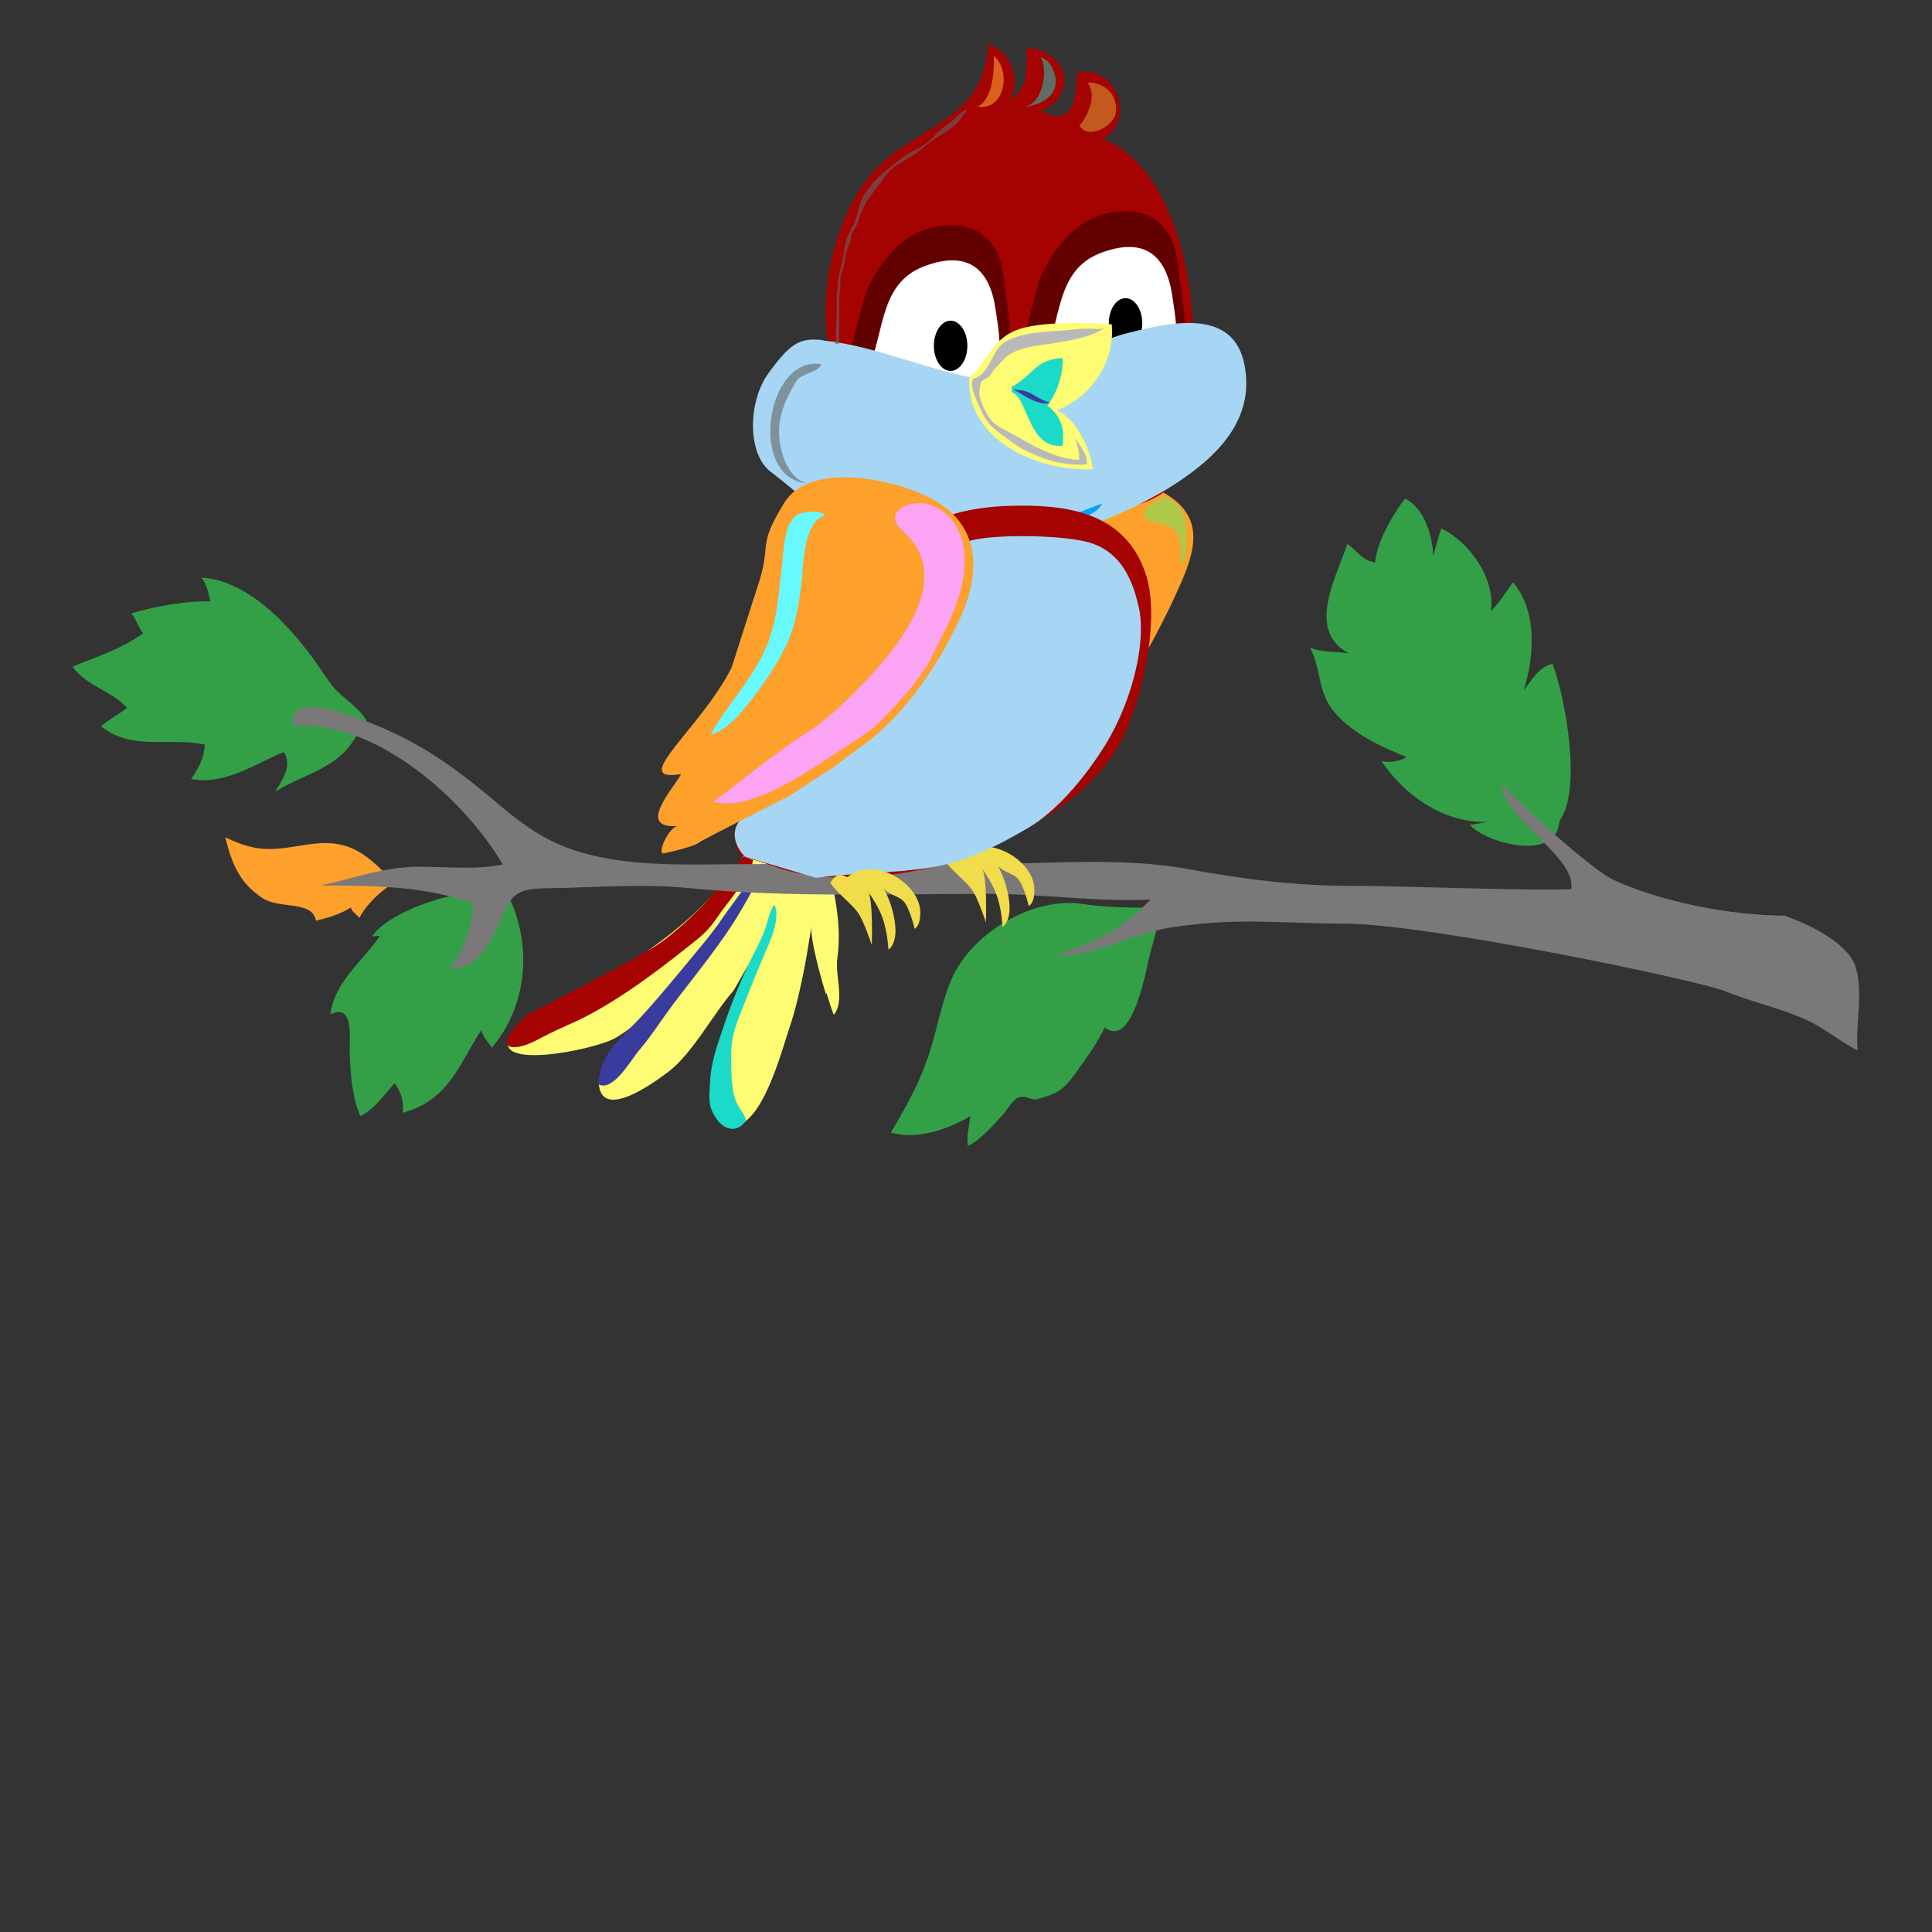 <svg id="bg_image_3" width="500" height="500" xmlns="http://www.w3.org/2000/svg" version="1.1" xmlns:xlink="http://www.w3.org/1999/xlink" xmlns:svgjs="http://svgjs.com/svgjs" class="bgs" preserveAspectRatio="xMidYMin slice"><rect width="100%" height="100%" fill="#333333" stroke="none"/><defs id="SvgjsDefs6600"/><rect id="rect_image_3" width="100%" height="100%" fill="none"/><svg id="variation_3" preserveAspectRatio="xMidYMin meet" viewBox="131.7 119.4 577.3 355.7" data-uid="3" data-keyword="variation_3" data-complex="true" style="overflow: visible;"><path id="3_l_0" d="M354.2 374.5C347.8 384.9 337.4 394.8 327.2 402.1C320.9 406.7 314.2 410.9 307.3 414.8C301.2 418.3 290.2 421.2 285.6 426.7C274.3 440.3 309.5 433.2 315.7 429.5C325.9 423.6 335.9 410.4 341.4 399.8C333.3 404.3 328.9 414.8 323.6 422.2C319.9 427.3 310 438 310.7 443.8C311.9 453.7 326.4 443.5 331.5 439.6C338.7 434.1 345.1 421.9 350.9 415.4C354.8 408.7 358.6 402.1 360.8 394.9C357.5 401.9 333.9 455.1 350.3 455.9C359.3 456.4 365.2 433.6 367.5 426.8C370.8 417.2 372.8 404.8 374.3 395.4C375 405.5 380.6 422.9 380.9 422.6C384.2 418.4 381.2 411 381.9 405.8C382.9 398.2 382.1 392.6 380.7 384.8C378.3 371.1 367.4 362.7 355.1 374.3 " data-color-original="#4993cf" fill="#fdfc72" class="4993cf"/><path id="3_l_1" d="M370.1 416.4C371.7 412.1 373.6 399.4 374.2 394.8C374.7 394.3 371 399.6 370.5 403.1 " data-color-original="#1c50a3" fill="#fdfc72" class="1c50a3"/><path id="3_l_2" d="M374.1 394.8C373.5 399.5 377.1 412 378.5 416.5C380.5 413.8 378.7 395.2 374.7 394.8 " data-color-original="#1c50a3" fill="#fdfc72" class="1c50a3"/><path id="3_l_3" d="M363 389.8C361.6 391.7 360.9 395.7 359.9 398.2C358.4 401.7 356.6 404.9 355 408.3C352.3 414.3 349.8 420.3 347.8 426.5C346 431.8 344.2 436.7 343.9 442.3C343.8 444.8 343.3 448.4 344.2 450.7C346.3 456.2 350.9 458.9 354.4 454.6C355.1 453.7 353.4 451.9 351.7 448.7C350 444.7 350.2 437.7 350.2 434.3C350.2 428.3 352.1 424.5 354.2 419.1C356.3 413.6 358.5 408.3 360.8 403C361.9 400.5 364.6 394.2 363.4 390.4 " data-color-original="#2c5baa" fill="#1bdac8" class="2c5baa"/><path id="3_l_4" d="M355.5 382.7C354.3 384.6 349.4 391.1 347.8 393.4C346.1 396 344.2 398.4 342.2 400.9C338.6 405.3 335.1 409.5 331.5 413.8S323.9 422.7 320.4 426.2C314.7 431.9 311.7 435.4 310.8 440.9C310.4 443.5 310.6 442.7 310.5 443.4C314.9 445.8 320.3 436 322.7 433.2C326.3 429 329.3 424.2 332.6 419.8C339.6 410.5 347.3 401.4 353.2 391.3C355.1 388 359.3 381.1 359.5 377.3 " data-color-original="#3557a7" fill="#393c9e" class="3557a7"/><path id="3_l_5" d="M353.6 375.4C350.3 380.1 347.9 383.2 343.9 387.6C339.7 392.3 331.8 399.7 326.4 402.8C314.7 409.7 302.4 415.7 290.3 422.1C287.9 423.4 278.6 432.7 285.8 432.3C288.7 432.1 291.7 430.4 294.2 429.1C296.9 427.7 299.3 426.6 302 425.4C313.6 420.4 326.9 410.6 337 402.5C341.1 399.3 343.2 397.7 346.1 393.4C348.6 389.6 356.4 380.8 356.7 376.3C355.6 376.2 355.3 375.6 354.2 375.3 " data-color-original="#3357a7" fill="#a50202" class="3357a7"/><path id="3_l_6" d="M597.8 364.5C604.4 355.4 599.5 327.9 595.6 317.8C591.7 318.5 589.4 322.6 587 325.7C590.2 315.6 591.1 301.9 583.8 293.4C581.7 296.4 579.7 299.4 577.2 302.1C578.6 292.5 571 281.5 562.4 277.3C561.5 279.9 560.7 282.7 560 285.5C559.7 279.3 557.3 271.3 551.6 268.4C547.9 272.8 542.9 282 542.6 287.4C538.9 287.1 537 283.8 534.3 281.9C531.5 290.9 521.6 307.7 534.7 314.6C530.8 314 527 314.5 523.1 312.9C526.7 319.5 525.2 326.3 530.7 332.5C536.2 338.8 544.5 342.6 552 345.6C550 346.9 547 347.4 544.5 346.8C551.6 357.5 564.5 366.4 578.2 364.8C576 364.9 573.2 365.6 570.9 365.9C575.9 371.4 595.8 376.6 597.5 365.9 " data-color-original="#5bba47" fill="#33a048" class="5bba47"/><path id="3_l_7" d="M247 380.6C239.6 373 234.2 370.2 224 371.7C213.9 373.2 209.4 374.6 199 369.6C201 377.5 203.2 383.2 210.2 387.8C215.2 391.1 225.1 388.4 226.1 394.5C229.7 393.7 233.5 392.5 236.5 390.6C237.1 392.2 238.6 392.9 239.1 393.7C241.1 389.4 248.3 382.5 253.3 381.8C252 381.3 249.4 380.4 247.8 380.3 " data-color-original="#6cbe45" fill="#fda02c" class="6cbe45"/><path id="3_l_8" d="M459.1 390.4C442.9 385.3 422 397.6 415.9 412.3C412.7 419.9 411.5 428.4 408.7 436.1C405.9 444 402 450.9 397.9 457.8C405.7 460.2 415.2 456.7 421.7 452.9C421.2 456 420.5 458.9 420.9 461.8C424.3 460.4 428.3 455.8 430.9 453C432.2 451.7 434.3 448 435.9 447.4C438.5 446.4 439.6 448.4 441.8 447.8C446.9 446.3 449.1 445.7 453 440.2C456 436 459.6 431.1 461.8 426.4C471.1 433.7 475.3 403.6 476.4 398.1C475.4 402.2 473.5 406.4 473.9 410.6C475.1 403.9 477.9 397.1 478.4 390.4C471.4 390.9 460.8 390.5 453.7 389.3 " data-color-original="#67bd45" fill="#33a048" class="67bd45"/><path id="3_l_9" d="M228.5 320.9C220.5 308.6 206.8 292.8 191.9 292C193.6 294.2 193.9 296.5 194.6 299.1C187.4 298.9 178.3 300.5 170.9 302.7C172.4 304.2 173 307 174.5 308.6C167.7 313.5 160.8 315.5 153.4 318.6C157.3 324.3 165.2 325.9 169.7 330.9C167.2 332.8 164.2 334.4 161.9 336.4C171 343.9 182.6 339.6 192.9 341.9C192.7 345.9 191.1 348.9 188.8 352.2C199 354 207.4 347.9 216.5 344.1C219.2 348.2 215.9 352.7 213.9 356C219 352.7 224.6 351.1 229.9 347.8C236.4 343.7 237.2 340.5 241.2 334.6C238.2 329.7 232.6 327.5 229.5 322.2 " data-color-original="#47b649" fill="#33a048" class="47b649"/><path id="3_l_10" d="M281.7 388.1C274.4 382.3 248 391.1 242.9 399.2C243.7 399.2 244.5 399 245.2 399.1C239.7 407.1 231.8 412.5 230.4 422.5C237.8 419 236 430 236.2 434.4C236.4 440.3 237 447.7 239.4 452.9C243.7 450.8 246.3 446.7 249.6 443.1C251.5 445.5 252.5 448.8 252 451.9C265.6 448.3 268.7 437.8 275.5 427.2C275.9 429.2 278 431.2 278.6 432.5C289.1 420.3 290.7 402.6 284.1 388.1C283.1 388.6 283 388 282.4 387.8 " data-color-original="#149c48" fill="#33a048" class="149c48"/><path id="3_l_11" d="M665.3 393C649.2 393 628.3 389 613.8 382.3C607.4 379.3 586.1 360.1 580.5 353.7C580.7 364.1 602.9 375.4 601.2 385.1C586.5 385.6 551 384.1 535.4 384.1C519 384.1 502.8 382.1 486.8 379.1C466.9 375.4 444.1 377.6 423.5 377.6H356.3C342 377.6 327.5 378.4 313.6 376C298.5 373.3 291 368.5 279.7 358.9C270.3 350.9 260.4 343.5 249.1 338.3C243.7 335.8 216.9 323.8 219.4 336.4C243.8 334.3 270.6 358.3 281.9 377.7C273.6 379.5 264.2 378.2 255.5 378.4C245.5 378.7 237 382 227.5 384C242.7 384 259 384.1 273 389.4C273 395.7 270.5 403.1 266.1 408.8C273.8 409 277.5 402.6 280.4 396.1C284.5 386.7 285.2 384.9 295.9 384.8C309.6 384.6 324.2 383.4 337.8 384.8C366.9 387.6 397.4 386.5 427.1 386.5C442.9 386.5 460.2 389 475.5 388.2C465.9 398.1 458.9 400.8 446.9 404.9C454.7 405.5 463.7 401.6 471 399.2C478.6 396.7 483.1 396.2 491 395.4C504.8 394 519.6 395.4 533.5 395.4C558.2 395.4 639.2 412.3 647.2 415.6C654.9 418.7 662.6 420.4 670 423.5C676.2 426 681 430.4 686.8 433.3C686 425.6 688.6 416.3 686.2 408.4C684.4 402.5 675.8 396.9 665.2 393.1 " data-color-original="#605921" fill="#7a7878" class="605921"/><path id="3_l_12" d="M426.4 293.3C431.3 279.2 426.1 281.3 434.6 267.5C442 255.4 465.9 259.8 477.9 265.8C494 273.9 488.1 286.1 482 299.3C475.4 313.3 467.7 325.6 459.7 338.4C447.4 358 438 363.9 410.4 372.3C409.9 372.4 410.5 371.8 410.4 372.3C410.4 372.3 400.2 378.2 398.7 369.9C398.2 367.3 400.2 364 403 363.9C389.9 365 401.9 352.3 403.8 348.4C387.7 351.1 409.7 334.9 418.9 316.6 " data-color-original="#3087c8" fill="#fda02c" class="3087c8"/><path id="3_l_13" d="M379.5 224.1C376.1 207.3 380.9 184.7 391.8 171.7C404.4 156.7 425.8 156.3 426.9 132.8C433.1 133.6 437.3 143.5 433.5 149.1C439.5 145.6 438.2 139.6 438.5 133.7C450.8 134.5 454.2 147.6 442.8 152.6C452.8 157.7 453.1 148.3 453.5 141.2C465.2 138.4 471.3 155.1 461.3 160.9C481.1 168.9 487.6 199.1 488.2 217.2C505.9 214.6 500.4 232.3 493.9 244.2C485.9 258.8 484.2 267.7 468.4 271C455.1 273.8 441.7 283.6 427.6 282.6C419.7 282.1 416.2 276.8 409.5 274C403.5 271.5 396 271 389.3 270.9C375.5 270.7 364.5 268.4 362.7 252.2C361.4 240.7 367.1 213.9 384.2 224 " data-color-original="#76beea" fill="#a50202" class="76beea"/><path id="3_l_14" d="M419 374.7C416.8 373.7 415.7 373.6 413.9 376.4C416 379.6 420.5 382.7 422.5 385.8C424.1 388.4 426.3 395 426.3 395S426.8 380.6 425 378.7C429.2 384.8 430.6 388.2 431.3 396.4C435.8 392.7 431.9 381.4 429.8 378C431.1 379.8 434.4 380.4 435.7 381.8C437.6 383.7 439.1 390.1 439.1 390.1S440.8 389.6 440.8 385.2C440.8 376.8 427.2 368.1 419 374.7 " data-color-original="#ccaa29" fill="#f1dc4c" class="ccaa29"/><path id="3_l_15" d="M384 227.1C386.2 226.3 389 209.2 391.4 204.6C396.3 195.3 402.9 187.8 413.8 186.8C424.4 185.8 430.4 191.8 431.6 202.2C432.6 210.8 434.5 221.1 433.9 229.5C419 234.5 396.5 244.8 384 228.8M436 222.9C438.2 222.1 441 205 443.4 200.4C448.3 191.1 454.9 183.6 465.8 182.6C476.4 181.6 482.4 187.6 483.6 198C484.6 206.6 486.5 216.9 485.9 225.3C471 230.3 448.5 240.6 436 224.6 " data-color-original="#046896" fill="#000000" class="046896" opacity=".4"/><path id="3_l_16" d="M392.1 227.2C396 216.3 395.4 203.4 408.3 198.8C421.3 194.1 427.5 200.1 429.2 211.9C430.9 223.2 432.7 232.5 419.5 234.5C407.5 236.3 401.8 231.2 392.1 228.1M444.9 223.2C448.8 212.3 448.2 199.4 461.1 194.8C474.1 190.1 480.3 196.1 482 207.9C483.7 219.2 485.5 228.5 472.3 230.5C460.3 232.3 454.6 227.2 444.9 224.1 " data-color-original="#ffffff" fill="#ffffff" class="ffffff"/><path id="3_l_17" d="M468.02 208.5A5 7.5 0 0 1 473.02 216A5 7.5 0 0 1 468.02 223.5A5 7.5 0 0 1 463.02 216A5 7.5 0 0 1 468.02 208.5Z " fill="#none" data-topath-type="ellipse" data-topath-id="SvgjsEllipse6620" class="none"/><path id="3_l_18" d="M415.75 215.23A5 7.5 0 0 1 420.75 222.73A5 7.5 0 0 1 415.75 230.23A5 7.5 0 0 1 410.75 222.73A5 7.5 0 0 1 415.75 215.23Z " fill="#none" data-topath-type="ellipse" data-topath-id="SvgjsEllipse6622" class="none"/><path id="3_l_19" d="M378.1 221.2C393.4 222.8 409.1 230.1 424.3 232.6C438.1 234.9 454.6 222.4 468.7 218.9C482.1 215.5 500.4 211.5 503.6 228.6C506.6 244.6 495.8 255.7 482.4 264.3C469.1 272.8 449.8 280.3 434.4 282.6C418.1 285.1 408.8 279.1 392.1 275.1C377.9 271.7 378.2 271.4 377.1 270.8C366.5 265.1 373 268.8 361.9 260.3C355 255 355.1 239.4 361.4 230.8C367.8 222.1 370.5 220.3 377.3 221 " data-color-original="#40c0c3" fill="#a6d6f3" class="40c0c3"/><path id="3_l_20" d="M479.9 267.8C478.2 268.3 474.9 270.3 473.9 271.9C472.1 274.9 475.9 275.2 478.7 275.8C485.2 277.2 484.4 281.9 484.7 287.8C486.8 287.3 486.1 279.8 486.1 277.7C486.1 272.7 484.4 270 479.8 267.8 " data-color-original="#2556a7" fill="#afc84a" class="2556a7"/><path id="3_l_21" d="M423.2 151.5C428.3 149.9 428.8 140.7 428.7 136.1C434.1 140.8 431.8 152.9 423.5 151.2 " data-color-original="#3965b0" fill="#fda02c" class="3965b0" opacity=".6"/><path id="3_l_22" d="M437.3 151.2C443 151.6 445.2 140.2 442.6 136.5C445.8 137.1 447.8 142.4 447 145.3C446 149.1 442 150.5 439 151.2 " data-color-original="#0e4ba0" fill="#1bdac8" class="0e4ba0" opacity=".5"/><path id="3_l_23" d="M454.1 157.1C456.7 154.2 459.7 147.8 456.6 144.1C461.7 143.9 465.9 147.7 465.1 153.2C464.5 157.2 456.6 161.4 454.2 156.8 " data-color-original="#174ba0" fill="#f1dc4c" class="174ba0" opacity=".4"/><path id="3_l_24" d="M421.3 232.3C428.2 226.1 428.1 219.2 439.1 217C446.7 215.5 455.9 215.9 463.9 216.3C464.9 227.4 457.8 238.2 447.4 242C453.6 244.5 457.4 253.8 458.3 259.6C442.6 260.4 422.3 251.8 421.3 234.7 " data-color-original="#fce131" fill="#fdfc72" class="fce131"/><path id="3_l_25" d="M434 235C440.6 231.4 441 226.8 449.2 226.4C449.4 231.6 447.5 236.7 444.7 240.6C448.8 243.8 449.9 247.5 449.2 252.6C438.8 253.6 438.9 238.1 434 236.6 " data-color-original="#f2652a" fill="#1bdac8" class="f2652a"/><path id="3_l_26" d="M434.5 235.5C435.2 236 436.5 235.9 437.5 236.1C438.5 236.4 439.6 236.8 440.5 237.4C442.2 238.4 443.6 239.2 445.5 239.8C442.1 240.8 437.4 237.4 434.8 235.9 " data-color-original="#bf4826" fill="#393c9e" class="bf4826"/><path id="3_l_27" d="M424.3 213.6C423.3 214.5 421.2 216.8 420.9 218.1C422.2 218.8 426.4 222.8 427.2 220.1C427.9 217.7 427 213.7 424.3 213.5M476.8 206C475.8 206.9 473.7 209.2 473.4 210.5C474.7 211.2 478.9 215.2 479.7 212.5C480.4 210.1 479.5 206.1 476.8 205.9 " data-color-original="#ffffff" fill="#ffffff" class="ffffff"/><path id="3_l_28" d="M423.1 232.4C427.8 230.6 428 223.7 432.3 221.4C437.7 218.5 444.1 218.6 450.2 218.1C452.3 217.9 454.3 217.6 456.5 217.6C458.1 217.6 460.1 217.9 461.6 217.5C457.4 220.3 451.1 221.2 446.2 222C441.5 222.7 434.6 223.2 431.4 227C430.6 227.9 429.8 228.6 429 229.5S427.8 231.5 426.9 232.2C426.4 232.6 425.6 232.8 425.2 233.2C424.7 233.7 424.8 233.7 424.6 234.6C424.4 235.7 424.2 236.6 424.4 237.7C424.9 240 426.2 242.7 427.7 244.7C429.1 246.6 431.6 247.7 433.7 248.8C436.9 250.5 440.1 252.6 443.5 254C446.5 255.3 450.6 256.8 454.1 256.8C454.6 254.1 452.8 250.2 451.9 247.8C452.6 251.3 457 254.2 456.4 258.2C452 258.4 447.2 257.8 443.2 256.2C440.8 255.3 438.4 254.3 436.3 253C434.3 251.8 432.7 250.5 430.8 249.1C428.1 247.1 426.3 245.4 424.9 242.1C424.2 240.4 420.6 233.8 422.9 232.3 " data-color-original="#fcb02b" fill="#b9b9b9" class="fcb02b"/><path id="3_l_29" d="M381.6 221.3C381.2 218.6 381.7 216.1 381.7 213.3C381.7 210.2 381.7 207.2 382 204.2C382.3 201.1 383.4 198 383.8 195.1S384.8 189.6 386.4 187.1C388.2 184.4 388 180.9 389.7 178C391.1 175.5 393.4 172.9 395.6 171.1S399.9 167.5 402.2 165.9C405 164 408 163.2 410.3 160.6C412 158.7 413.7 157.3 415.8 155.8C417.4 154.7 418.8 152.6 420.7 152.1C419.2 154.2 418.1 156.2 415.9 157.7C413.9 159.1 411.9 160.3 409.9 161.7C407.9 163.2 406.3 164.8 404.1 166.1C402.1 167.3 399.5 168.6 397.8 170.2C395.9 172 394.7 174.4 393 176.4C391.2 178.6 390.1 180.4 389 183C388.5 184.2 388.3 185.3 387.8 186.5C387.5 187.2 386.9 188 386.5 188.7C386.1 189.5 386.1 190 385.9 190.9C385.6 192.3 384.8 193.6 384.5 195.1C384.3 196.5 384.1 198 383.7 199.4C383.5 200.3 383.1 201.1 382.9 202C382.8 202.9 382.9 203.8 382.8 204.7C382.5 206.8 382.5 208.9 382.5 211C382.5 214.7 382.5 218.3 382.4 222.1C382 222.2 381.5 222.2 381.2 222.1C381.2 221.6 381.2 221.2 381.3 220.7 " data-color-original="#5273b8" fill="#646464" class="5273b8" opacity=".6"/><path id="3_l_30" d="M414.4 278.6C419.6 279.9 425.1 279.8 430.6 279.8C436 279.8 441.1 279 446.2 277.2C450 275.9 459.4 273.7 461 269.9C456.7 271.3 450.9 274.2 446.2 274.9C441 275.7 435 277.6 429.5 277.6 " data-color-original="#0886bf" fill="#00a1ff" class="0886bf"/><path id="3_l_31" d="M377.1 228.2C360.5 225.6 355.2 262.2 372.7 263.8C365.7 261.7 363.6 250.6 364.8 244.8C365.8 240 367.2 237.6 369.5 233.5C371 230.8 375.9 231 377.1 228.3 " data-color-original="#5273b8" fill="#646464" class="5273b8" opacity=".6"/><path id="3_l_32" d="M362 377.9C378.9 384.8 405.7 381.1 420.7 375.3C436.4 369.2 455.7 358.7 465.1 343.6C472.5 331.7 478.6 305.3 474.2 291.4C468.6 273.6 452.6 270.3 436.1 270.5C423.2 270.6 409.5 272.8 400.8 282.8C391.9 293 388.6 307.2 381.9 318.9C375.7 329.7 370 341.1 363.4 351.3C360.3 356 354.9 361.2 352.9 366.4C349.1 376.4 354.8 375.1 361.2 377.7 " data-color-original="#76beea" fill="#a50202" class="76beea"/><path id="3_l_33" d="M354.3 375.4C351.8 372.9 349.8 368.4 352.6 364.8C359.5 355.9 374.9 341 381.1 332.5C390.8 319.3 397.8 286.4 422.7 280.7C430.3 279 450.6 279.2 458.1 281.8C468 285.2 470.7 295.2 472 301C474.2 310.5 470.5 328.2 461.9 342.1C455.3 352.7 446.9 362.1 438.9 366.8C421.7 376.9 414 378.4 401.9 379.6C396.6 380.1 383.6 380.6 375.5 381.7 " data-color-original="#40c0c3" fill="#a6d6f3" class="40c0c3"/><path id="3_l_34" d="M357.8 295.5C362.7 281.4 357.5 283.5 366 269.7C373.4 257.6 397.3 262 409.3 268C425.4 276.1 424.6 291.1 418.5 304.3C411.9 318.3 402.2 332.8 390.2 341.6C371.3 355.5 390.8 341.9 367.4 357.3C367 357.6 340.5 370.8 340.4 371.3C340.4 371.3 339.1 372.4 330.1 374.4C327.8 374.9 331.5 366.3 334.4 366.2C321.3 367.3 333.3 354.6 335.2 350.7C319.1 353.4 341.1 337.2 350.3 318.9 " data-color-original="#3087c8" fill="#fda02c" class="3087c8"/><path id="3_l_35" d="M401.3 278C417.7 292 399.6 313.5 389.1 324.2C383.1 330.4 378.2 335 370.7 339.7C364.3 343.7 351 354.5 344.9 358.9C355.4 362.3 373.2 349.9 381.7 344.3C392.6 337.1 392.7 337.6 401.7 327.5C404.4 324.8 407.1 320.5 408.9 318.1C414 307.5 421 296.8 419.8 284C419.2 277.7 415.3 271.8 409.1 270.1C403.4 268.5 395.1 272.5 401.4 277.9 " data-color-original="#1e51a4" fill="#fba4f4" class="1e51a4"/><path id="3_l_36" d="M369.6 273.5C365.7 276.5 365.9 284.4 365.3 289C364.5 295.4 364.1 301.9 362.3 308.1C358.7 320.5 350.2 327.9 344 338.9C349.4 337.7 354.3 331 357.3 327.1C361.1 322.1 365.2 315.9 367.6 310C369.9 304.4 370.8 297.4 371.4 291.4C371.9 286.1 372.2 275 378.4 273.3C376 271.8 373.3 272.2 370.2 273 " data-color-original="#45c7ec" fill="#68f8ff" class="45c7ec"/><path id="3_l_37" d="M384.9 381.5C382.7 380.5 381.6 380.4 379.8 383.2C381.9 386.4 386.4 389.5 388.4 392.6C390 395.2 392.2 401.8 392.2 401.8S392.7 387.4 390.9 385.5C395.1 391.6 396.5 395 397.2 403.2C401.7 399.5 397.8 388.2 395.7 384.8C397 386.6 400.3 387.2 401.6 388.6C403.5 390.5 405 396.9 405 396.9S406.7 396.4 406.7 392C406.7 383.6 393.1 374.8 384.9 381.5 " data-color-original="#ccaa29" fill="#f1dc4c" class="ccaa29"/></svg></svg>